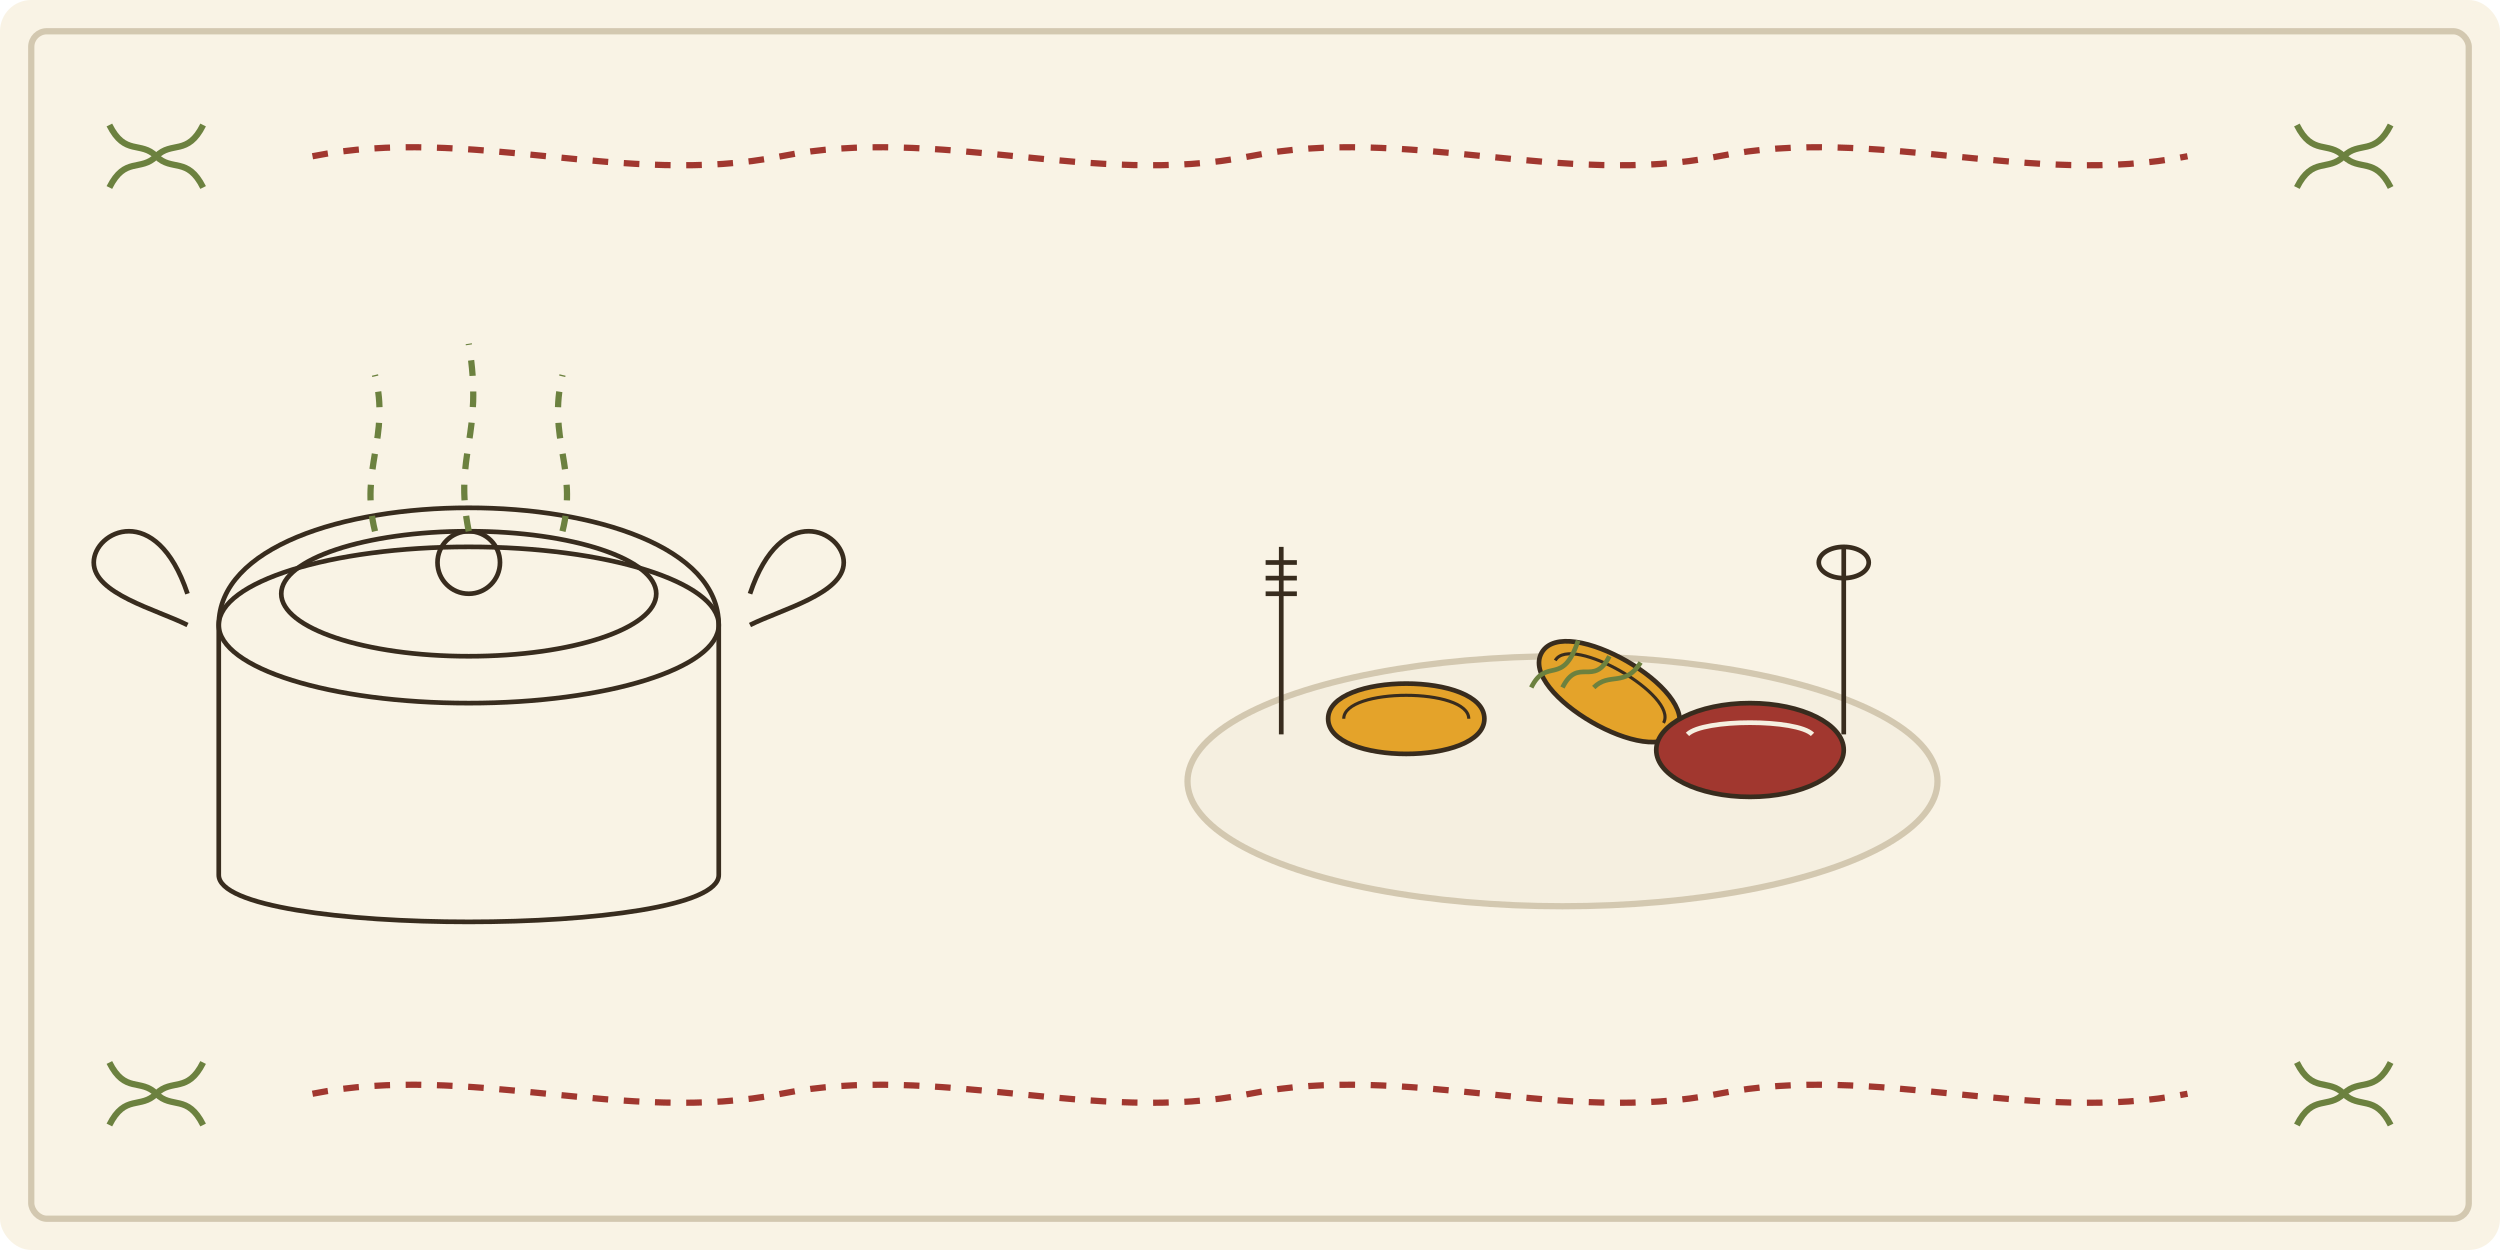 <svg xmlns="http://www.w3.org/2000/svg" width="800" height="400" viewBox="0 0 800 400">
  <style>
    .background { fill: #f9f3e5; }
    .border { fill: none; stroke: #d3c8b0; stroke-width: 2; }
    .accent { fill: #a1372f; }
    .accent-light { fill: #e4a32a; }
    .accent-green { fill: #6c813f; }
    .text-dark { fill: #382c1e; font-family: 'Playfair Display', serif; }
    .outline { fill: none; stroke: #382c1e; stroke-width: 1.5; }
  </style>

  <!-- Background -->
  <rect class="background" x="0" y="0" width="800" height="400" rx="10" ry="10"/>
  <rect class="border" x="10" y="10" width="780" height="380" rx="5" ry="5"/>
  
  <!-- Decorative Pattern -->
  <g opacity="0.1">
    <path fill="#d3c8b0" d="M0 200 L800 200 M0 100 L800 100 M0 300 L800 300" stroke-dasharray="10,10"/>
    <path fill="#d3c8b0" d="M200 0 L200 400 M400 0 L400 400 M600 0 L600 400" stroke-dasharray="10,10"/>
  </g>

  <!-- Left Side - Traditional Pot -->
  <g transform="translate(150, 200)">
    <!-- Pot Body -->
    <path class="outline" d="M-80,0 C-80,-50 80,-50 80,0 L80,80 C80,100 -80,100 -80,80 Z" fill="#f5efe0"/>
    <ellipse class="outline" cx="0" cy="0" rx="80" ry="25" fill="#f5efe0"/>
    
    <!-- Pot Handle -->
    <path class="outline" d="M-90,-10 C-100,-40 -120,-30 -120,-20 C-120,-10 -100,-5 -90,0" fill="none"/>
    <path class="outline" d="M90,-10 C100,-40 120,-30 120,-20 C120,-10 100,-5 90,0" fill="none"/>
    
    <!-- Pot Lid -->
    <ellipse class="outline" cx="0" cy="-10" rx="60" ry="20" fill="#f5efe0"/>
    <circle class="outline" cx="0" cy="-20" r="10" fill="#f5efe0"/>
    
    <!-- Steam -->
    <path d="M-30,-30 C-35,-50 -25,-60 -30,-80 M0,-30 C-5,-55 5,-60 0,-90 M30,-30 C35,-50 25,-60 30,-80" 
      fill="none" stroke="#6c813f" stroke-width="2" stroke-dasharray="5,5"/>
  </g>

  <!-- Right Side - Food Elements -->
  <g transform="translate(500, 200)">
    <!-- Plate -->
    <ellipse cx="0" cy="50" rx="120" ry="40" fill="#f5efe0" stroke="#d3c8b0" stroke-width="2"/>
    
    <!-- Pierogi -->
    <g transform="translate(-50, 40)">
      <path d="M-25,-10 C-25,-25 25,-25 25,-10 C25,5 -25,5 -25,-10 Z" fill="#e4a32a" stroke="#382c1e" stroke-width="1.5"/>
      <path d="M-20,-10 C-20,-20 20,-20 20,-10" fill="none" stroke="#382c1e" stroke-width="1"/>
    </g>
    
    <!-- Pierogi 2 -->
    <g transform="translate(10, 30) rotate(30)">
      <path d="M-25,-10 C-25,-25 25,-25 25,-10 C25,5 -25,5 -25,-10 Z" fill="#e4a32a" stroke="#382c1e" stroke-width="1.5"/>
      <path d="M-20,-10 C-20,-20 20,-20 20,-10" fill="none" stroke="#382c1e" stroke-width="1"/>
    </g>
    
    <!-- Borscht/Soup -->
    <g transform="translate(60, 40)">
      <ellipse cx="0" cy="0" rx="30" ry="15" fill="#a1372f" stroke="#382c1e" stroke-width="1.5"/>
      <path d="M-20,-5 C-15,-10 15,-10 20,-5" fill="none" stroke="#f5efe0" stroke-width="1.5"/>
    </g>
    
    <!-- Herbs/Greenery -->
    <g transform="translate(0, 20)">
      <path d="M-10,0 C-5,-10 0,0 5,-15 M0,0 C5,-10 10,0 15,-10 M10,0 C15,-5 20,0 25,-8" 
        fill="none" stroke="#6c813f" stroke-width="1.5"/>
    </g>
    
    <!-- Fork and Spoon -->
    <g transform="translate(-90, 35)">
      <path d="M0,0 L0,-60 M-5,-50 L5,-50 M-5,-45 L5,-45 M-5,-55 L5,-55" stroke="#382c1e" stroke-width="1.5" fill="none"/>
    </g>
    <g transform="translate(90, 35)">
      <path d="M0,0 L0,-60" stroke="#382c1e" stroke-width="1.5" fill="none"/>
      <ellipse cx="0" cy="-55" rx="8" ry="5" stroke="#382c1e" stroke-width="1.5" fill="none"/>
    </g>
  </g>

  <!-- Decorative Elements -->
  <g transform="translate(400, 50)">
    <path d="M-300,0 C-250,-10 -200,10 -150,0 C-100,-10 -50,10 0,0 C50,-10 100,10 150,0 C200,-10 250,10 300,0" 
      fill="none" stroke="#a1372f" stroke-width="2" stroke-dasharray="5,5"/>
  </g>
  <g transform="translate(400, 350)">
    <path d="M-300,0 C-250,-10 -200,10 -150,0 C-100,-10 -50,10 0,0 C50,-10 100,10 150,0 C200,-10 250,10 300,0" 
      fill="none" stroke="#a1372f" stroke-width="2" stroke-dasharray="5,5"/>
  </g>

  <!-- Ornaments in Corners -->
  <g transform="translate(50, 50)">
    <path d="M0,0 C5,-5 10,0 15,-10 M0,0 C-5,-5 -10,0 -15,-10 M0,0 C5,5 10,0 15,10 M0,0 C-5,5 -10,0 -15,10" 
      fill="none" stroke="#6c813f" stroke-width="2"/>
  </g>
  <g transform="translate(750, 50)">
    <path d="M0,0 C5,-5 10,0 15,-10 M0,0 C-5,-5 -10,0 -15,-10 M0,0 C5,5 10,0 15,10 M0,0 C-5,5 -10,0 -15,10" 
      fill="none" stroke="#6c813f" stroke-width="2"/>
  </g>
  <g transform="translate(50, 350)">
    <path d="M0,0 C5,-5 10,0 15,-10 M0,0 C-5,-5 -10,0 -15,-10 M0,0 C5,5 10,0 15,10 M0,0 C-5,5 -10,0 -15,10" 
      fill="none" stroke="#6c813f" stroke-width="2"/>
  </g>
  <g transform="translate(750, 350)">
    <path d="M0,0 C5,-5 10,0 15,-10 M0,0 C-5,-5 -10,0 -15,-10 M0,0 C5,5 10,0 15,10 M0,0 C-5,5 -10,0 -15,10" 
      fill="none" stroke="#6c813f" stroke-width="2"/>
  </g>
</svg>
